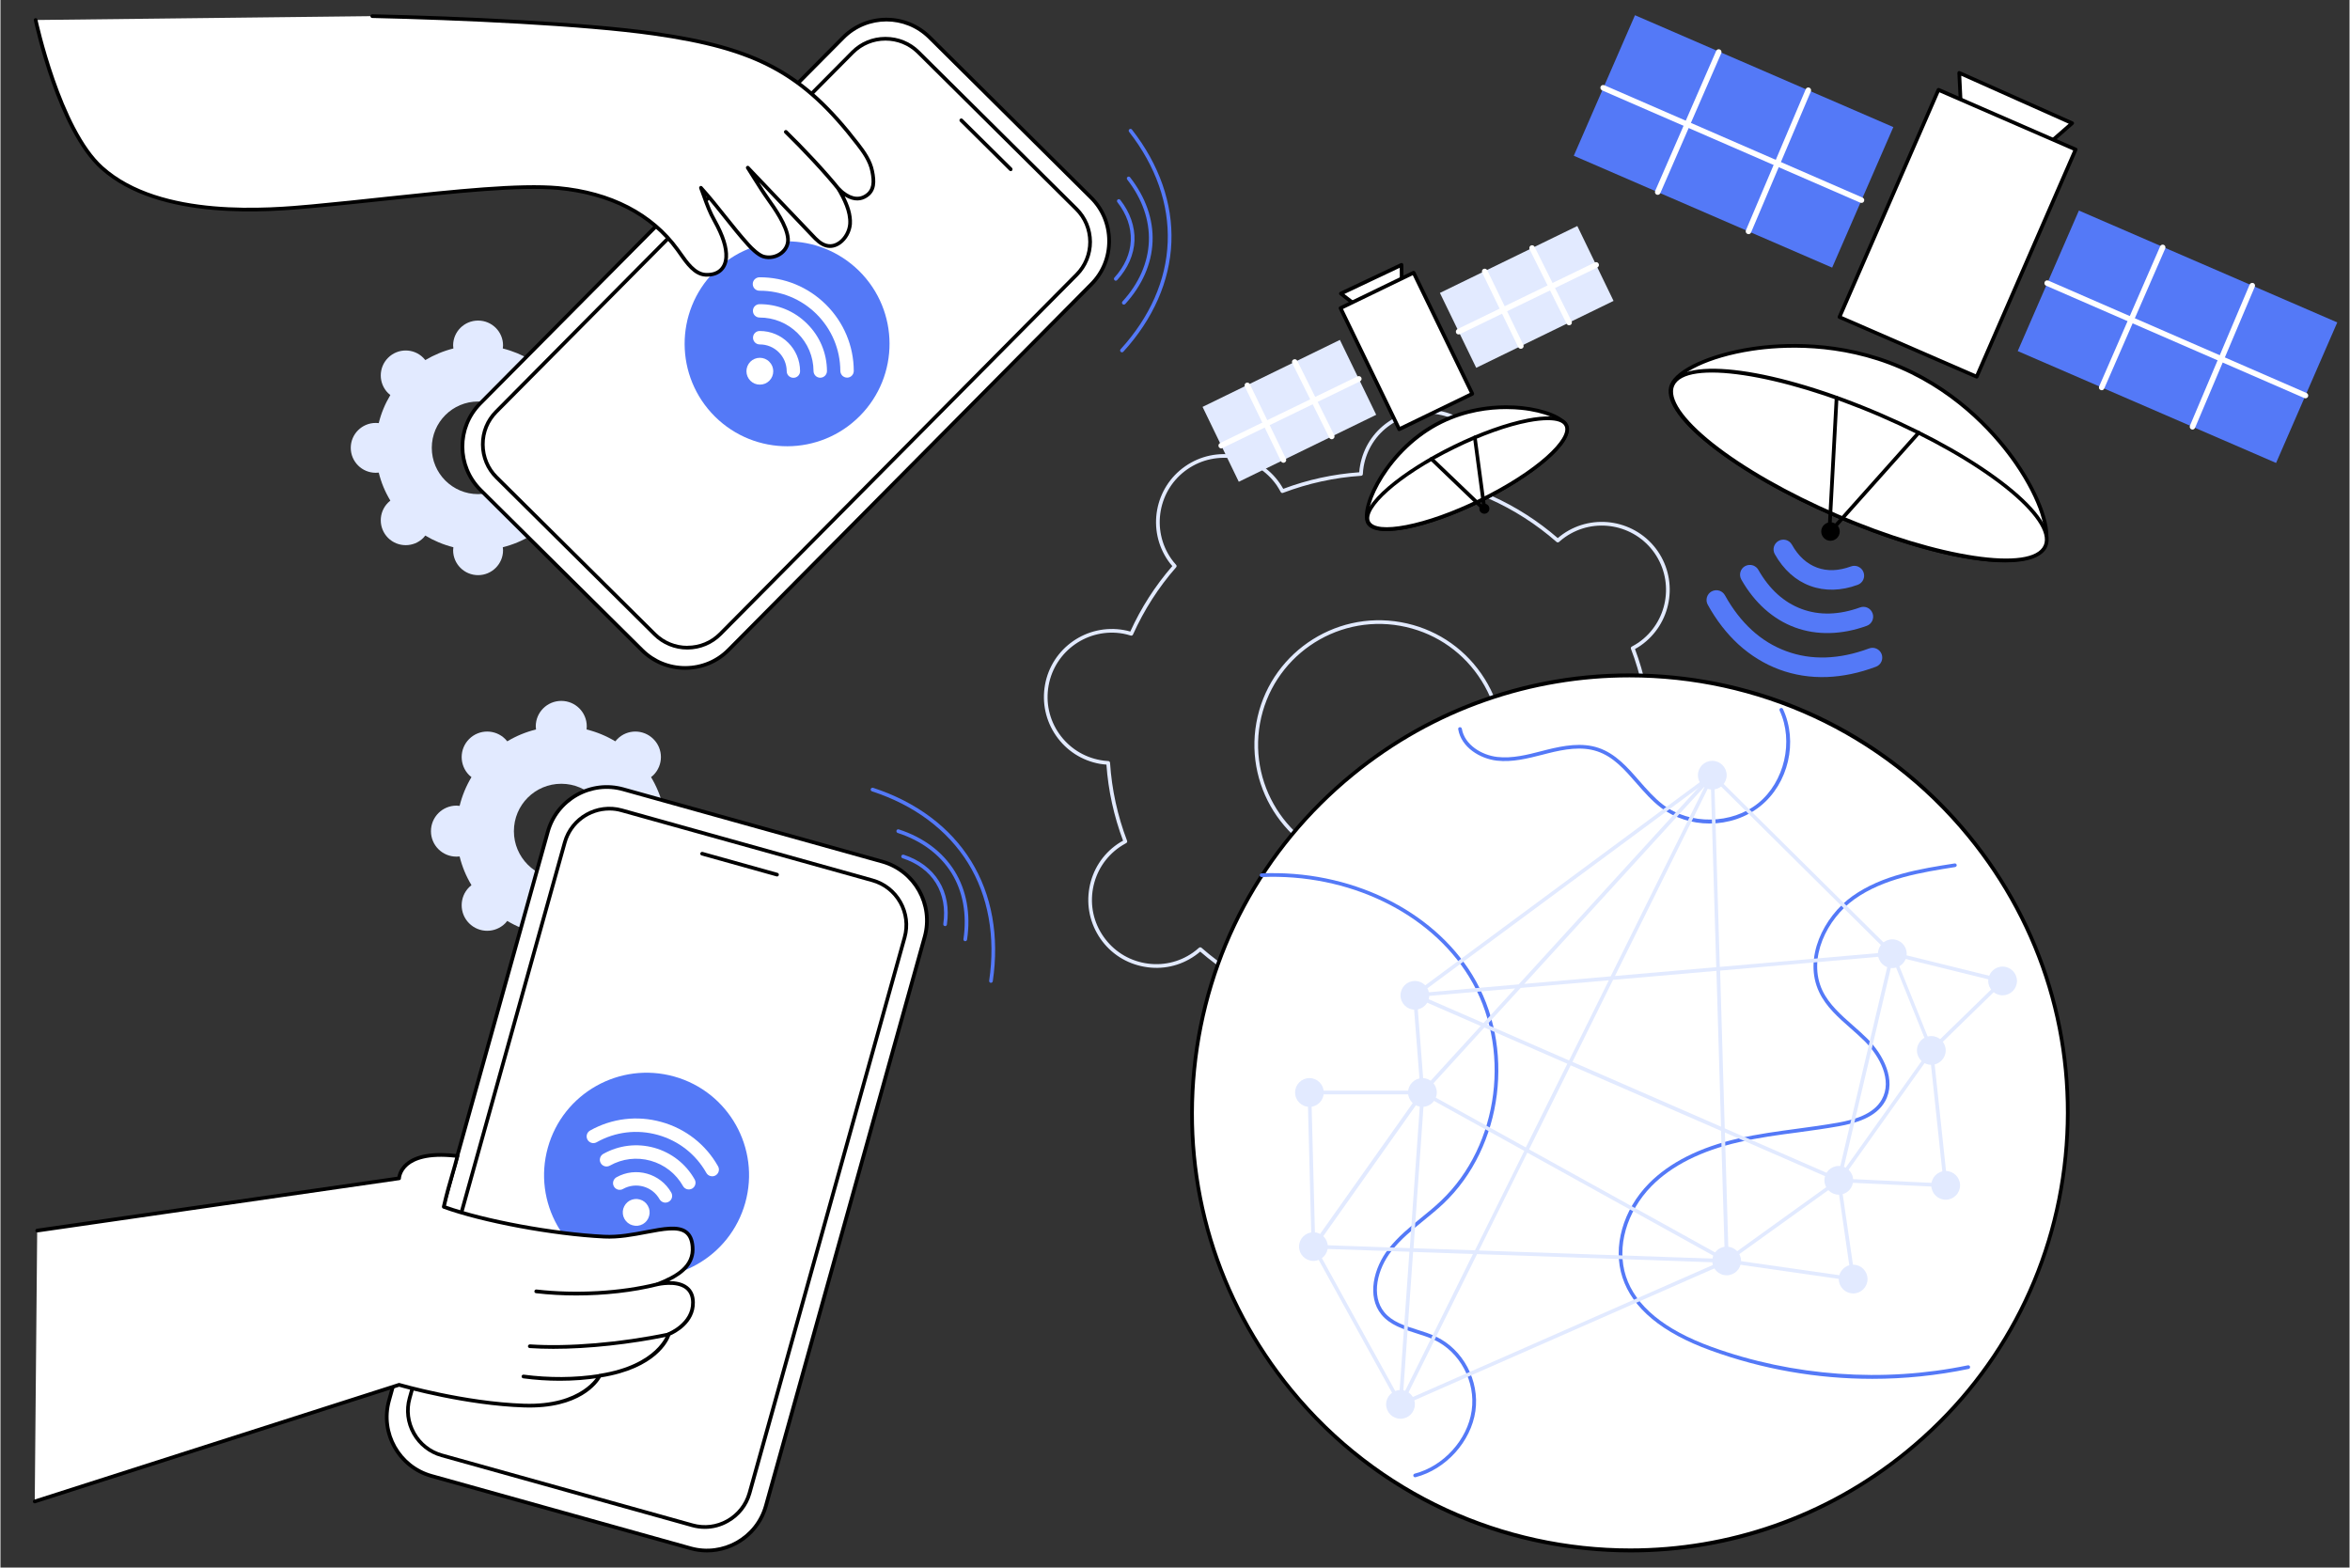 <svg version="1.2" xmlns="http://www.w3.org/2000/svg" viewBox="0 0 2795 1865" width="1000" height="667">
	<rect x="0" y="0" width="2795" height="1865" fill="#333333" stroke="none"/>
	<title>537Y_890mishd9lfl8pb3d0mj4eavadkmsprcckmj2c0-ai</title>
	<style>
		.s0 { fill: #e2eaff } 
		.s1 { fill: #ffffff } 
		.s2 { fill: #000000 } 
		.s3 { fill: #5479f7 } 
	</style>
	<g id="_Artboards_">
	</g>
	<g id="Illustration">
		<g id="Global web connection 2 ">
			<path id="&lt;Compound Path&gt;" fill-rule="evenodd" class="s0" d="m1583.4 1285q-7.2 0-14.4-1.3c-21.3-3.9-39.8-15.7-52.1-33.4-12.4-17.8-17.1-39.2-13.2-60.5 0.4-2.4 1-4.9 1.8-7.7-28.3-12.8-54.5-29.6-78-49.9-2.1 1.8-4.2 3.4-6.2 4.8-17.7 12.4-39.2 17.1-60.4 13.2-21.3-3.8-39.8-15.6-52.1-33.3-12.3-17.8-17-39.2-13.2-60.5 3.8-21.3 15.6-39.8 33.4-52.1 2-1.4 4.2-2.7 6.7-4.1-10.9-29.1-17.6-59.5-19.8-90.5-2.8-0.2-5.4-0.5-7.8-0.9-21.3-3.8-39.8-15.7-52.1-33.4-12.3-17.7-17-39.2-13.2-60.5 7.8-43.9 49.9-73.1 93.8-65.3 2.4 0.4 5 1 7.7 1.8 12.8-28.2 29.6-54.4 50-77.9-1.9-2.1-3.5-4.2-4.9-6.2-25.5-36.6-16.4-87.1 20.2-112.5 36.6-25.5 87.1-16.5 112.5 20.1 1.4 2 2.8 4.3 4.2 6.7 29-10.9 59.4-17.5 90.4-19.7 0.2-2.9 0.5-5.4 1-7.9 3.8-21.2 15.6-39.7 33.4-52 17.7-12.4 39.2-17.1 60.4-13.3 21.3 3.8 39.8 15.7 52.1 33.4 12.3 17.8 17 39.2 13.2 60.5-0.4 2.4-1 4.9-1.8 7.7 28.3 12.8 54.5 29.6 77.9 49.9 2.2-1.8 4.2-3.4 6.2-4.8 36.6-25.5 87.1-16.4 112.6 20.1 25.4 36.6 16.4 87.1-20.2 112.6-2 1.4-4.2 2.7-6.7 4.1 10.9 29.1 17.5 59.5 19.8 90.5 2.8 0.2 5.4 0.5 7.8 0.9 43.9 7.9 73.2 50 65.3 93.9-3.8 21.2-15.7 39.7-33.4 52.1-17.7 12.3-39.2 17-60.4 13.2-2.5-0.5-5-1-7.7-1.8-12.9 28.2-29.7 54.4-50 77.9 1.9 2.1 3.5 4.2 4.9 6.2 12.3 17.7 17 39.2 13.2 60.5-3.8 21.2-15.7 39.7-33.4 52-17.7 12.4-39.2 17.1-60.5 13.3-21.2-3.9-39.7-15.7-52.1-33.4-1.3-2-2.7-4.2-4.1-6.7-29 10.8-59.4 17.5-90.4 19.7-0.2 2.9-0.6 5.4-1 7.9-3.8 21.2-15.7 39.7-33.4 52-13.7 9.6-29.6 14.6-46 14.6zm-155.9-157.9c0.6 0 1.1 0.1 1.5 0.5 24 21 50.9 38.3 80 51.3 1 0.5 1.6 1.6 1.2 2.7-1 3.3-1.7 6.2-2.2 9-3.6 20.1 0.8 40.4 12.5 57.1 11.6 16.8 29.1 28 49.2 31.6 20.1 3.6 40.4-0.8 57.2-12.5 16.8-11.6 28-29.1 31.6-49.2 0.5-2.8 0.8-5.8 1-9.3 0.1-1.1 1-2 2.1-2 31.8-2.1 63.1-9 92.8-20.3 1.1-0.4 2.2 0 2.8 1 1.6 3 3.2 5.6 4.8 7.9 11.6 16.8 29.1 28 49.2 31.6 20.1 3.6 40.4-0.8 57.2-12.5 16.7-11.6 28-29.1 31.6-49.2 3.6-20.1-0.9-40.4-12.5-57.2-1.6-2.3-3.5-4.7-5.9-7.2-0.7-0.9-0.7-2.1 0-3 21-23.9 38.3-50.8 51.4-80 0.4-1 1.5-1.5 2.6-1.2 3.4 1 6.2 1.7 9 2.2 20.1 3.6 40.4-0.8 57.2-12.5 16.7-11.6 28-29.1 31.6-49.2 7.4-41.5-20.3-81.3-61.8-88.7-2.8-0.6-5.7-0.9-9.2-1.1-1.1 0-2-0.9-2.1-2-2.1-31.9-8.9-63.1-20.3-92.9-0.4-1 0-2.2 1-2.7 3.1-1.7 5.7-3.2 8-4.8 34.6-24.1 43.1-71.8 19.1-106.4-24.1-34.6-71.8-43.2-106.4-19.1-2.4 1.6-4.7 3.5-7.3 5.8-0.8 0.7-2.1 0.7-2.9 0-24-21-50.9-38.3-80.1-51.3-1-0.5-1.5-1.6-1.2-2.7 1-3.3 1.8-6.2 2.3-9 3.6-20.1-0.9-40.4-12.5-57.2-11.7-16.7-29.2-27.9-49.3-31.5-20.1-3.6-40.4 0.8-57.1 12.5-16.8 11.6-28 29.1-31.6 49.2-0.5 2.8-0.8 5.8-1 9.3-0.1 1.1-1 2-2.1 2-31.9 2.1-63.1 9-92.9 20.3-1 0.4-2.2 0-2.7-1-1.6-3-3.2-5.6-4.8-8-24.1-34.6-71.8-43.1-106.4-19-34.6 24-43.2 71.8-19.1 106.4 1.6 2.3 3.5 4.7 5.8 7.2 0.8 0.9 0.8 2.1 0 3-21 23.9-38.2 50.9-51.3 80-0.4 1-1.6 1.5-2.6 1.2-3.3-1-6.3-1.8-9.1-2.3-41.5-7.4-81.3 20.3-88.7 61.8-3.6 20.1 0.8 40.4 12.5 57.2 11.7 16.7 29.2 27.9 49.3 31.5 2.7 0.5 5.7 0.9 9.2 1.1 1.1 0 2 0.9 2.1 2 2.1 31.9 8.9 63.1 20.3 92.9 0.4 1-0.1 2.2-1.1 2.7-3 1.7-5.6 3.2-7.9 4.8-16.8 11.7-28 29.2-31.6 49.3-3.6 20.1 0.8 40.4 12.5 57.1 11.7 16.8 29.2 28 49.3 31.6 20.1 3.6 40.4-0.8 57.1-12.5 2.3-1.6 4.7-3.5 7.3-5.8 0.4-0.4 0.9-0.5 1.4-0.5zm212.8-92.6c-8.7 0-17.4-0.8-26.2-2.4-80.5-14.4-134.2-91.6-119.8-172.1 14.4-80.4 91.6-134.2 172.1-119.7 39 7 72.9 28.7 95.5 61.2 22.6 32.5 31.3 71.9 24.3 110.9-12.9 71.6-75.5 122.1-145.9 122.1zm-25.5-6.7c8.6 1.5 17.1 2.3 25.5 2.3 68.3 0 129.1-49 141.5-118.5 6.8-37.8-1.5-76-23.5-107.6-21.9-31.5-54.9-52.6-92.7-59.4-78.1-14-153 38.1-167 116.2-14 78.1 38.2 153 116.2 167z"/>
			<g id="&lt;Group&gt;">
				<g id="&lt;Group&gt;">
					<g id="&lt;Group&gt;">
						<g id="&lt;Group&gt;">
							<path id="&lt;Path&gt;" class="s1" d="m1667.2 332.5l-0.2-17.4-72.1 34.2 14.5 11.3z"/>
							<path id="&lt;Compound Path&gt;" fill-rule="evenodd" class="s2" d="m1609.4 362.8c-0.5 0-1-0.2-1.4-0.5l-14.5-11.3c-0.6-0.4-0.9-1.2-0.8-1.9 0.1-0.8 0.5-1.5 1.2-1.8l72.2-34.2c0.7-0.3 1.5-0.3 2.1 0.1 0.6 0.4 1 1.1 1 1.9l0.2 17.4c0 0.9-0.5 1.7-1.3 2l-57.8 28.1q-0.4 0.2-0.9 0.2zm-10.4-13l10.7 8.2 55.3-26.8-0.1-12.6z"/>
						</g>
						<g id="&lt;Group&gt;">
							<path id="&lt;Path&gt;" class="s0" d="m1919.3 358l-163.4 79.6-43.2-89.1 163.5-79.6z"/>
							<path id="&lt;Path&gt;" class="s1" d="m1734.9 397.9c-1.2 0-2.4-0.7-2.9-1.8-0.8-1.7-0.1-3.7 1.5-4.5l163.7-79.4c1.6-0.8 3.6-0.1 4.4 1.6 0.8 1.6 0.1 3.6-1.5 4.4l-163.7 79.4q-0.7 0.3-1.5 0.3z"/>
							<path id="&lt;Path&gt;" class="s1" d="m1809 415c-1.2 0-2.4-0.7-3-1.8l-43-88.8c-0.8-1.7-0.1-3.6 1.5-4.4 1.7-0.8 3.7-0.1 4.5 1.5l43 88.8c0.8 1.6 0.1 3.6-1.6 4.4q-0.7 0.3-1.4 0.3z"/>
							<path id="&lt;Path&gt;" class="s1" d="m1866.5 387c-1.3 0-2.4-0.6-3-1.8l-44.1-88.6c-0.8-1.7-0.1-3.7 1.5-4.5 1.6-0.8 3.6-0.1 4.4 1.5l44.1 88.7c0.8 1.6 0.2 3.6-1.5 4.4q-0.7 0.3-1.4 0.3z"/>
						</g>
						<g id="&lt;Group&gt;">
							<path id="&lt;Path&gt;" class="s0" d="m1636.9 493.5l-163.5 79.7-43.1-89.1 163.4-79.7z"/>
							<path id="&lt;Path&gt;" class="s1" d="m1452.5 533.5c-1.2 0-2.4-0.7-3-1.9-0.8-1.6-0.1-3.6 1.5-4.4l163.7-79.4c1.7-0.8 3.7-0.1 4.5 1.5 0.8 1.7 0.1 3.6-1.6 4.4l-163.7 79.4q-0.7 0.4-1.4 0.4z"/>
							<path id="&lt;Path&gt;" class="s1" d="m1526.6 550.6c-1.3 0-2.4-0.7-3-1.9l-43-88.8c-0.8-1.6-0.1-3.6 1.5-4.4 1.6-0.8 3.6-0.1 4.4 1.5l43 88.8c0.8 1.7 0.1 3.7-1.5 4.4q-0.7 0.4-1.4 0.4z"/>
							<path id="&lt;Path&gt;" class="s1" d="m1584 522.6c-1.2 0-2.4-0.7-2.9-1.8l-44.1-88.7c-0.8-1.6-0.2-3.6 1.5-4.4 1.6-0.8 3.6-0.2 4.4 1.5l44.1 88.6c0.8 1.6 0.1 3.6-1.5 4.4q-0.7 0.4-1.5 0.4z"/>
						</g>
						<g id="&lt;Group&gt;">
							<path id="&lt;Path&gt;" class="s1" d="m1594.5 366.6l86.9-42.1 69.8 144-86.9 42.2z"/>
							<path id="&lt;Compound Path&gt;" fill-rule="evenodd" class="s2" d="m1664.3 512.9q-0.4 0-0.8-0.1c-0.5-0.2-1-0.6-1.2-1.2l-69.8-144c-0.6-1.1-0.1-2.4 1-3l86.9-42.1c0.6-0.3 1.2-0.3 1.7-0.1 0.6 0.2 1 0.6 1.3 1.1l69.8 144c0.5 1.1 0 2.5-1 3l-87 42.2q-0.4 0.2-0.9 0.2zm-66.9-145.3l67.9 140.1 83-40.2-67.9-140.1z"/>
						</g>
						<g id="&lt;Group&gt;">
							<g id="&lt;Group&gt;">
								<path id="&lt;Path&gt;" class="s1" d="m1760.4 595.7c-65.1 31.8-124.8 43.4-133.4 25.7-8.6-17.6 22.5-87.8 87.6-119.6 65-31.8 139.5-13.3 148.1 4.3 8.6 17.6-37.2 57.7-102.3 89.6z"/>
								<path id="&lt;Compound Path&gt;" fill-rule="evenodd" class="s2" d="m1649 631.9c-11 0-20.5-2.3-24-9.5-4.9-10.1 1.8-33.4 16.3-56.6 10.3-16.5 33.3-46.9 72.3-66 38.9-19 77.1-18.6 96.4-16.6 27.3 2.8 49.7 11.9 54.7 22 10.3 21.2-44.4 63.6-103.3 92.5-31.6 15.4-63.1 26.7-88.4 31.6-7.7 1.4-16.2 2.6-24 2.6zm142.5-145.2c-20.1 0-47.8 3.3-76 17.1-63.2 30.9-94.6 100.2-86.5 116.7 3.6 7.4 19.3 9 43.1 4.4 25-4.8 56.1-15.9 87.4-31.2 69.3-33.9 108.3-72.2 101.2-86.6-3.5-7.3-22.7-16.6-51.1-19.5-4.9-0.5-11-0.9-18.1-0.9z"/>
							</g>
							<g id="&lt;Group&gt;">
								<path id="&lt;Path&gt;" class="s1" d="m1760.8 595.5c-65.1 31.8-124.8 43.3-133.4 25.7-8.6-17.6 37.2-57.7 102.3-89.5 65.1-31.9 124.8-43.4 133.4-25.8 8.6 17.6-37.2 57.7-102.3 89.6z"/>
								<path id="&lt;Compound Path&gt;" fill-rule="evenodd" class="s2" d="m1649.4 631.7c-11 0-20.5-2.4-24-9.5-10.3-21.2 44.4-63.7 103.3-92.5 31.7-15.5 63.1-26.7 88.4-31.6 18.6-3.6 42-5.3 48 6.8 10.3 21.2-44.4 63.7-103.3 92.5-31.6 15.5-63.1 26.7-88.4 31.6-7.7 1.5-16.2 2.7-24 2.7zm191.7-131.8c-6.5 0-14.2 0.8-23.1 2.5-25 4.8-56.1 15.9-87.4 31.3-69.3 33.9-108.3 72.1-101.2 86.6 3.6 7.4 19.3 9 43.1 4.4 25-4.8 56.1-15.9 87.4-31.2 69.3-33.9 108.3-72.2 101.2-86.6-2.2-4.7-9.3-7-20-7z"/>
							</g>
							<g id="&lt;Group&gt;">
								<path id="&lt;Path&gt;" class="s2" d="m1764.6 607.5c-0.6 0-1.1-0.2-1.6-0.6l-61.9-59.3c-0.9-0.8-1-2.2-0.1-3.1 0.8-0.9 2.2-0.9 3.1-0.1l62 59.3c0.9 0.8 0.9 2.2 0.1 3.1-0.5 0.4-1.1 0.7-1.6 0.7z"/>
								<path id="&lt;Path&gt;" class="s2" d="m1765.6 607.5c-1.1 0-2-0.9-2.2-2l-11.3-84.7c-0.2-1.2 0.6-2.3 1.9-2.5 1.2-0.1 2.3 0.7 2.4 1.9l11.4 84.8c0.2 1.2-0.7 2.3-1.9 2.4q-0.1 0.1-0.3 0.1z"/>
								<path id="&lt;Path&gt;" class="s2" d="m1760.2 607.9c-1.4-3-0.2-6.6 2.8-8 3-1.5 6.6-0.2 8 2.7 1.4 3 0.2 6.6-2.8 8-2.9 1.5-6.5 0.2-8-2.7z"/>
							</g>
						</g>
					</g>
				</g>
				<g id="&lt;Group&gt;">
					<g id="&lt;Group&gt;">
						<g id="&lt;Group&gt;">
							<path id="&lt;Path&gt;" class="s1" d="m2440.8 167.7l24.2-21.1-134.4-59.9 1.7 33.8z"/>
							<path id="&lt;Compound Path&gt;" fill-rule="evenodd" class="s2" d="m2440.8 169.9q-0.5 0-0.9-0.2l-108.5-47.2c-0.8-0.3-1.3-1.1-1.3-1.9l-1.7-33.8c0-0.8 0.4-1.5 1-1.9 0.6-0.5 1.4-0.5 2.1-0.2l134.4 59.9c0.7 0.3 1.2 0.9 1.3 1.6 0.1 0.8-0.2 1.5-0.8 2l-24.2 21.2c-0.4 0.3-0.9 0.5-1.4 0.5zm-106.4-50.9l106 46.1 20.5-17.9-127.9-57.1z"/>
						</g>
						<g id="&lt;Group&gt;">
							<path id="&lt;Path&gt;" class="s3" d="m2707.6 550.8l-307.4-133.1 72.8-167.2 307.4 133.1z"/>
							<path id="&lt;Path&gt;" class="s1" d="m2742.5 473.9q-0.6 0-1.3-0.3l-307.3-133.7c-1.7-0.7-2.4-2.7-1.7-4.3 0.7-1.7 2.6-2.5 4.3-1.8l307.4 133.8c1.6 0.7 2.4 2.6 1.7 4.3-0.6 1.3-1.8 2-3.1 2z"/>
							<path id="&lt;Path&gt;" class="s1" d="m2500.1 464.3q-0.7 0-1.3-0.3c-1.7-0.7-2.5-2.7-1.7-4.3l72.6-166.7c0.7-1.6 2.6-2.4 4.3-1.7 1.7 0.7 2.4 2.7 1.7 4.4l-72.6 166.6c-0.5 1.2-1.7 2-3 2z"/>
							<path id="&lt;Path&gt;" class="s1" d="m2608.1 511.1q-0.6 0-1.3-0.3c-1.6-0.7-2.4-2.7-1.7-4.3l71.1-168c0.7-1.6 2.7-2.4 4.4-1.7 1.6 0.7 2.4 2.6 1.7 4.3l-71.1 167.9c-0.6 1.3-1.8 2.1-3.1 2.1z"/>
						</g>
						<g id="&lt;Group&gt;">
							<path id="&lt;Path&gt;" class="s3" d="m2179.4 318.4l-307.4-133.1 72.8-167.2 307.4 133.1z"/>
							<path id="&lt;Path&gt;" class="s1" d="m2214.3 241.4q-0.7 0-1.3-0.2l-307.4-133.7c-1.6-0.8-2.4-2.7-1.7-4.4 0.8-1.7 2.7-2.4 4.4-1.7l307.3 133.7c1.7 0.7 2.5 2.7 1.7 4.4-0.5 1.2-1.7 1.9-3 1.9z"/>
							<path id="&lt;Path&gt;" class="s1" d="m1971.9 231.8q-0.7 0-1.4-0.2c-1.6-0.8-2.4-2.7-1.7-4.4l72.6-166.6c0.7-1.7 2.7-2.5 4.4-1.7 1.6 0.7 2.4 2.6 1.7 4.3l-72.6 166.7c-0.6 1.2-1.8 1.9-3 1.9z"/>
							<path id="&lt;Path&gt;" class="s1" d="m2079.9 278.6q-0.7 0-1.3-0.3c-1.7-0.7-2.5-2.6-1.8-4.3l71.2-167.9c0.7-1.7 2.6-2.5 4.3-1.8 1.7 0.8 2.5 2.7 1.8 4.4l-71.2 167.9c-0.5 1.3-1.7 2-3 2z"/>
						</g>
						<g id="&lt;Group&gt;">
							<path id="&lt;Path&gt;" class="s1" d="m2305.9 106.9l163.2 71-117.7 270.3-163.3-71z"/>
							<path id="&lt;Compound Path&gt;" fill-rule="evenodd" class="s2" d="m2351.4 450.4q-0.5 0-0.9-0.2l-163.2-71c-0.6-0.2-1-0.6-1.2-1.2-0.2-0.5-0.2-1.1 0-1.7l117.8-270.3c0.5-1.1 1.8-1.6 2.9-1.2l163.2 71.1c0.5 0.2 1 0.6 1.2 1.2 0.2 0.5 0.2 1.1-0.1 1.7l-117.7 270.3c-0.4 0.8-1.2 1.3-2 1.3zm-160.4-74.3l159.2 69.2 116-266.3-159.2-69.2z"/>
						</g>
						<g id="&lt;Group&gt;">
							<g id="&lt;Group&gt;">
								<path id="&lt;Path&gt;" class="s1" d="m2184.6 613.6c-122.6-52.8-210.3-122.5-196-155.7 14.3-33.1 149.7-73.8 272.3-21 122.6 52.8 185.9 179.2 171.6 212.4-14.3 33.1-125.3 17.2-247.9-35.7z"/>
								<path id="&lt;Compound Path&gt;" fill-rule="evenodd" class="s2" d="m2384.4 668.8c-46.9 0-120.6-18.6-200.7-53.2-59.4-25.6-112.6-56-149.8-85.5-37.9-30.1-54.7-56-47.4-73 8-18.5 48-36.6 97.3-44.1 35.1-5.3 105-9.6 178 21.9 72.9 31.4 117.8 85.1 138 114.3 28.4 41 42.7 82.5 34.7 101-5.5 12.6-23.4 18.6-50.1 18.6zm-198.9-57.2c119.2 51.4 231.4 68.3 244.9 36.8 6.3-14.5-3.5-52.3-34.2-96.7-20-28.8-64.3-81.8-136.2-112.8-71.9-31-140.9-26.8-175.5-21.6-53.4 8.1-87.7 27-93.9 41.5-6.4 14.8 10.4 39.6 46 67.9 36.9 29.3 89.8 59.4 148.9 84.9z"/>
							</g>
							<g id="&lt;Group&gt;">
								<path id="&lt;Path&gt;" class="s1" d="m2185.4 613.9c-122.6-52.8-210.4-122.5-196-155.7 14.3-33.1 125.2-17.2 247.8 35.7 122.6 52.8 210.4 122.5 196 155.7-14.3 33.1-125.2 17.2-247.8-35.7z"/>
								<path id="&lt;Compound Path&gt;" fill-rule="evenodd" class="s2" d="m2385.2 669.1c-46.9 0-120.6-18.7-200.7-53.2-59.4-25.6-112.7-56-149.8-85.5-37.9-30.1-54.7-56-47.4-73 15-34.8 125.2-19.7 250.8 34.5 59.4 25.6 112.6 56 149.8 85.5 37.9 30.1 54.7 56 47.4 73-5.5 12.7-23.4 18.7-50.1 18.7zm-198.9-57.2c119.2 51.4 231.4 68.2 244.9 36.8 6.4-14.8-10.4-39.6-46-67.9-36.9-29.3-89.8-59.4-148.9-84.9-119.2-51.4-231.4-68.2-244.9-36.8-6.4 14.8 10.4 39.6 46 67.9 36.9 29.3 89.8 59.4 148.9 84.9z"/>
							</g>
							<g id="&lt;Group&gt;">
								<path id="&lt;Path&gt;" class="s2" d="m2176.2 633.1q-0.1 0-0.2 0c-1.2-0.1-2.1-1.1-2-2.3l8.5-157.7c0-1.2 1.1-2.2 2.3-2.1 1.2 0.1 2.1 1.1 2.1 2.3l-8.5 157.7c-0.1 1.2-1.1 2.1-2.2 2.1z"/>
								<path id="&lt;Path&gt;" class="s2" d="m2177.4 634.6c-0.5 0-1-0.2-1.4-0.6-0.9-0.8-1-2.2-0.2-3.1l104.9-117.5c0.8-0.9 2.2-1 3.1-0.2 0.9 0.8 1 2.2 0.2 3.1l-104.9 117.5c-0.5 0.5-1.1 0.8-1.7 0.8z"/>
								<path id="&lt;Path&gt;" class="s2" d="m2167.3 628c2.5-5.6 9-8.1 14.5-5.7 5.6 2.4 8.2 8.9 5.7 14.5-2.4 5.5-8.9 8.1-14.5 5.7-5.5-2.5-8.1-9-5.7-14.5z"/>
							</g>
						</g>
					</g>
				</g>
				<g id="&lt;Group&gt;">
					<path id="&lt;Path&gt;" class="s3" d="m2209.8 673.9c3.1 1.2 5.7 3.6 6.9 6.9 2.3 6.1-0.8 12.8-6.9 15-19.7 7.3-39.2 7.7-56.5 1.3-17.3-6.3-31.8-19.4-42.1-37.7-3.2-5.6-1.2-12.7 4.5-15.9 5.6-3.1 12.7-1.1 15.8 4.5 7.6 13.6 17.7 22.8 29.9 27.3 12.1 4.5 25.7 4 40.4-1.4 2.7-1 5.5-0.9 8 0z"/>
					<path id="&lt;Path&gt;" class="s3" d="m2085.5 672.8c2.5 1 4.7 2.7 6.1 5.2 13.1 23.1 30.5 38.8 51.6 46.6 21.1 7.8 44.4 7.1 69.4-1.9 6.1-2.2 12.7 0.9 14.9 7 2.2 6-0.9 12.7-6.9 14.9-29.9 10.8-59.5 11.5-85.5 1.9-26-9.6-48.1-29.3-63.8-57-3.1-5.6-1.2-12.7 4.4-15.9 3.1-1.7 6.7-1.9 9.8-0.8z"/>
					<path id="&lt;Path&gt;" class="s3" d="m2045.6 702.9c2.6 1 4.8 2.8 6.2 5.3 18.4 33.1 42.9 55.5 72.9 66.5 29.9 11.1 63.1 10 98.6-3.2 6-2.3 12.7 0.8 15 6.8 2.2 6.1-0.8 12.8-6.9 15-19.7 7.4-39.3 11.5-58.2 12.2-19.7 0.7-38.8-2.3-56.6-8.9-17.8-6.6-34.2-16.7-48.8-30-13.9-12.8-26.2-28.6-36.4-47.1-3.1-5.6-1.1-12.7 4.5-15.8 3.1-1.7 6.7-1.9 9.7-0.8z"/>
				</g>
			</g>
			<g id="&lt;Group&gt;">
				<path id="&lt;Compound Path&gt;" fill-rule="evenodd" class="s0" d="m822.3 988.9c0 16.8-13.6 30.3-30.4 30.3q-1.8 0-3.6-0.2c-3.1 12.2-7.9 23.7-14.2 34.1q1.5 1.2 2.8 2.5c11.9 11.8 11.9 31.1 0 42.9-11.9 11.9-31.1 11.9-42.9 0q-1.4-1.3-2.5-2.8c-10.4 6.3-21.9 11.1-34.1 14.2q0.2 1.8 0.2 3.7c0 16.7-13.6 30.3-30.3 30.3-16.8 0-30.4-13.6-30.4-30.3q0-1.9 0.3-3.7c-12.2-3.1-23.7-7.9-34.2-14.2q-1.1 1.5-2.4 2.8c-11.9 11.9-31.1 11.9-43 0-11.8-11.8-11.8-31.1 0-42.9q1.4-1.3 2.8-2.5c-6.3-10.4-11.1-21.9-14.1-34.1q-1.8 0.2-3.7 0.2c-16.8 0-30.4-13.5-30.4-30.3 0-16.8 13.6-30.4 30.4-30.4q1.9 0 3.7 0.3c3-12.2 7.8-23.7 14.1-34.2q-1.4-1.1-2.8-2.4c-11.8-11.9-11.8-31.1 0-42.9 11.9-11.9 31.1-11.9 43 0q1.3 1.3 2.4 2.7c10.5-6.3 22-11.1 34.2-14.1q-0.3-1.8-0.3-3.7c0-16.8 13.6-30.3 30.4-30.3 16.7 0 30.3 13.5 30.3 30.3q0 1.9-0.2 3.7c12.2 3 23.7 7.8 34.1 14.1q1.1-1.4 2.5-2.7c11.8-11.9 31-11.9 42.9 0 11.9 11.8 11.9 31 0 42.9q-1.3 1.3-2.8 2.4c6.3 10.5 11.1 22 14.2 34.2q1.8-0.3 3.6-0.3c16.8 0 30.4 13.6 30.4 30.4zm-98.6 0c0-31.2-25.3-56.4-56.4-56.4-31.2 0-56.4 25.2-56.4 56.4 0 31.1 25.2 56.4 56.4 56.4 31.1 0 56.4-25.3 56.4-56.4z"/>
				<g id="&lt;Group&gt;">
					<g id="&lt;Group&gt;">
						<g id="&lt;Group&gt;">
							<g id="&lt;Group&gt;">
								<path id="&lt;Path&gt;" class="s1" d="m512.8 1756l308.3 86.1c38.5 10.7 78.9-12 89.6-50.5l189-676.8c10.7-38.6-12-78.9-50.6-89.7l-308.2-86c-38.5-10.8-78.9 11.9-89.7 50.5l-188.9 676.8c-10.7 38.5 12 78.9 50.5 89.6z"/>
								<path id="&lt;Compound Path&gt;" fill-rule="evenodd" class="s2" d="m840.6 1847c-6.6 0-13.4-0.9-20.1-2.8l-308.3-86c-39.8-11.2-63.1-52.6-52-92.4l188.9-676.8c5.4-19.2 18-35.2 35.5-45.1 17.5-9.9 37.7-12.3 56.9-7l308.2 86.1c39.9 11.1 63.2 52.5 52.1 92.3l-188.9 676.9c-9.3 33.1-39.5 54.8-72.3 54.8zm-327.2-93.1l308.3 86.1c37.4 10.4 76.5-11.5 86.9-49l188.9-676.8c10.5-37.5-11.5-76.5-48.9-87l-308.3-86c-18.1-5.1-37.1-2.7-53.6 6.5-16.4 9.3-28.3 24.4-33.3 42.5l-189 676.8c-10.4 37.5 11.6 76.5 49 86.9z"/>
							</g>
							<g id="&lt;Group&gt;">
								<path id="&lt;Path&gt;" class="s1" d="m525.1 1731.5l298.2 83.2c29.2 8.2 59.8-9 67.9-38.2l184.6-661.2c8.2-29.2-9.1-59.8-38.3-67.9l-298.2-83.3c-29.2-8.1-59.8 9.1-67.9 38.3l-184.6 661.2c-8.1 29.2 9.1 59.8 38.3 67.9z"/>
								<path id="&lt;Compound Path&gt;" fill-rule="evenodd" class="s2" d="m838.1 1819c-5.1 0-10.3-0.7-15.4-2.1l-298.2-83.3c-14.7-4.1-26.9-13.7-34.5-27.1-7.5-13.4-9.4-28.8-5.3-43.5l184.6-661.2c8.5-30.4 40.1-48.3 70.6-39.8l298.2 83.3c14.7 4.1 26.9 13.7 34.5 27.1 7.5 13.4 9.4 28.8 5.3 43.5l-184.5 661.2c-4.1 14.6-13.8 26.9-27.2 34.4-8.7 5-18.4 7.5-28.1 7.5zm-113.6-854.7c-23.2 0-44.5 15.3-51 38.7l-184.6 661.2c-3.8 13.5-2 27.8 5 40.2 6.9 12.3 18.2 21.2 31.8 25l298.2 83.2c13.6 3.8 27.8 2.1 40.2-4.9 12.3-7 21.2-18.3 25-31.8l184.6-661.2c3.8-13.5 2-27.8-4.9-40.2-7-12.3-18.3-21.2-31.9-25l-298.2-83.2c-4.7-1.4-9.5-2-14.2-2z"/>
							</g>
							<path id="&lt;Path&gt;" class="s2" d="m924 1042.8q-0.3 0-0.6-0.1l-89.1-24.9c-1.2-0.3-1.9-1.5-1.6-2.7 0.4-1.1 1.6-1.8 2.8-1.5l89.1 24.9c1.1 0.3 1.8 1.5 1.5 2.7-0.3 1-1.2 1.6-2.1 1.6z"/>
						</g>
					</g>
					<g id="&lt;Group&gt;">
						<g id="&lt;Group&gt;">
							<path id="&lt;Path&gt;" class="s3" d="m651.3 1365.4c-18.1 64.8 19.8 132.1 84.7 150.2 64.9 18.1 132.1-19.8 150.2-84.6 18.1-64.9-19.8-132.1-84.6-150.2-64.9-18.1-132.2 19.8-150.3 84.6z"/>
						</g>
						<g id="&lt;Group&gt;">
							<g id="&lt;Group&gt;">
								<g id="&lt;Group&gt;">
									<path id="&lt;Path&gt;" class="s1" d="m844.7 1399.2c-2-0.5-3.7-1.8-4.8-3.7-12.6-22.3-33.1-38.3-57.7-45.2-24.7-6.9-50.6-3.8-72.8 8.7-3.9 2.2-8.7 0.8-10.9-3-2.2-3.9-0.8-8.7 3-10.9 26-14.6 56.2-18.2 84.9-10.2 28.8 8 52.8 26.8 67.4 52.7 2.2 3.9 0.8 8.7-3 10.9-2 1.1-4.1 1.3-6.1 0.7z"/>
								</g>
								<g id="&lt;Group&gt;">
									<path id="&lt;Path&gt;" class="s1" d="m816.9 1414.9c-2-0.6-3.8-1.9-4.8-3.8-8.4-14.8-22.1-25.5-38.5-30.1-16.5-4.6-33.7-2.5-48.5 5.8-3.9 2.2-8.8 0.8-10.9-3-2.2-3.8-0.8-8.7 3-10.9 18.6-10.4 40.1-13 60.7-7.3 20.5 5.8 37.6 19.1 48.1 37.7 2.1 3.8 0.8 8.7-3.1 10.9-1.9 1-4.1 1.2-6 0.7z"/>
								</g>
								<g id="&lt;Group&gt;">
									<path id="&lt;Path&gt;" class="s1" d="m789.1 1430.6c-2-0.6-3.8-1.9-4.9-3.8-8.6-15.3-28.1-20.8-43.5-12.2-3.8 2.2-8.7 0.8-10.8-3-2.2-3.8-0.8-8.7 3-10.9 23-12.9 52.3-4.7 65.3 18.3 2.1 3.8 0.8 8.7-3.1 10.8-1.9 1.1-4.1 1.3-6 0.8z"/>
								</g>
								<g id="&lt;Group&gt;">
									<path id="&lt;Path&gt;" class="s1" d="m752.1 1457.8c-4.1-1.1-7.5-3.8-9.6-7.5-2.1-3.7-2.6-8-1.5-12.1 1.2-4.1 3.9-7.6 7.6-9.7 3.7-2 8-2.6 12.1-1.4 4.1 1.1 7.5 3.8 9.6 7.5 2.1 3.7 2.7 8 1.5 12.1-1.1 4.2-3.8 7.6-7.5 9.7-3.7 2.1-8.1 2.6-12.2 1.4z"/>
								</g>
							</g>
						</g>
					</g>
				</g>
				<g id="&lt;Group&gt;">
					<path id="&lt;Path&gt;" class="s1" d="m43.7 1464.1l430.6-62.1c0 0 0.7-35.1 69.5-26.6 0 13.7-16.4 38.6-16.3 60.4 44.5 16.3 127.2 32.3 190.7 35.5 49.6 2.5 102-30 105.3 12 1.9 23.6-18.6 35.5-41.7 44.7 0 0 41.6-10.1 42.2 21.4 0.5 26.5-28.8 37.8-28.8 37.8 0 0-10.4 38.4-82.2 49.6 0 0-18.2 37.9-90.2 35.5-72-2.4-148.5-24.7-148.5-24.7l-433.5 138.8z"/>
					<path id="&lt;Path&gt;" class="s2" d="m40.8 1788.6c-1 0-1.8-0.6-2.1-1.5-0.4-1.1 0.2-2.4 1.4-2.8l433.6-138.8q0.6-0.2 1.2 0c0.8 0.2 77.1 22.3 148 24.6 69.5 2.3 87.9-33.9 88.1-34.2 0.3-0.7 0.9-1.1 1.7-1.3 69.3-10.8 80.2-47.6 80.3-47.9 0.2-0.7 0.7-1.3 1.4-1.5 0.3-0.1 27.8-11.1 27.4-35.7-0.1-7-2.4-12.3-6.9-15.8-11.2-8.6-32.4-3.6-32.6-3.6-1.1 0.3-2.3-0.4-2.6-1.5-0.4-1.1 0.2-2.3 1.3-2.7 22-8.7 42.2-19.8 40.3-42.5-0.6-7.5-2.8-12.6-6.8-15.7-8.8-6.7-25.8-3.4-45.6 0.3-15.7 3-33.4 6.4-50.8 5.5-61-3-145-18.7-191.4-35.6-1-0.4-1.6-1.5-1.4-2.6 3.5-15.5 7.2-28.2 10.5-39.4 2-6.9 3.8-12.9 5.2-18.6-32.7-3.6-48.5 3.2-56 9.6-8.1 7-8.5 14.8-8.5 15.1 0 1.1-0.8 2-1.9 2.1l-430.6 62.2c-1.2 0.1-2.3-0.7-2.5-1.9-0.1-1.2 0.7-2.3 1.9-2.5l428.9-61.9c0.6-3.2 2.5-10.1 9.7-16.3 12.1-10.5 33-14.1 62-10.5 0.6 0.1 1.2 0.4 1.6 1 0.3 0.5 0.4 1.1 0.3 1.7-1.6 6.6-3.6 13.3-5.9 21.2-3.1 10.7-6.6 22.8-9.9 37.3 46.3 16.5 128.4 31.7 188.2 34.7 16.9 0.9 34.4-2.5 49.8-5.4 20.8-4 38.7-7.4 49 0.5 5.1 3.9 7.9 10 8.6 18.9 1.7 20.5-12.6 32.6-29.9 41.1 7.2 0 15.6 1.3 21.8 6.1 5.6 4.3 8.5 10.7 8.6 19.1 0.5 25.2-23.9 37.2-29.2 39.5-2.3 6.5-16.9 39.4-82.6 49.9-3.6 6.4-24.9 38-91.7 35.7-67.9-2.2-140.7-22.4-148.3-24.6l-433 138.6q-0.3 0.1-0.6 0.1z"/>
					<path id="&lt;Path&gt;" class="s2" d="m685.1 1541.3c-16.2 0-32.4-0.9-47.9-2.7-1.2-0.1-2.1-1.2-1.9-2.4 0.1-1.2 1.2-2.1 2.4-2 47.2 5.4 100.6 2.4 142.8-8.2 1.1-0.3 2.3 0.5 2.6 1.6 0.3 1.2-0.4 2.4-1.6 2.7-28.8 7.2-62.7 11-96.4 11z"/>
					<path id="&lt;Path&gt;" class="s2" d="m657.9 1604.8c-9.9 0-19.3-0.3-28.2-0.9-1.2-0.1-2.1-1.1-2.1-2.3 0.1-1.2 1.2-2.1 2.4-2.1 46.1 3.1 107.5-2.1 164.2-13.9 1.2-0.3 2.4 0.5 2.7 1.7 0.2 1.2-0.6 2.3-1.8 2.6-46.1 9.6-95.4 14.9-137.2 14.9z"/>
					<path id="&lt;Path&gt;" class="s2" d="m665.4 1642.8c-14.4 0-29-1-43.4-2.9-1.2-0.2-2.1-1.3-1.9-2.5 0.1-1.2 1.2-2 2.4-1.9 30.2 4 61.1 3.8 89.5-0.6 1.1-0.2 2.3 0.6 2.5 1.8 0.2 1.2-0.7 2.3-1.9 2.5-15.1 2.4-31 3.6-47.2 3.6z"/>
				</g>
				<g id="&lt;Group&gt;">
					<path id="&lt;Path&gt;" class="s3" d="m1147.9 1119.8q-0.1 0-0.3 0c-1.2-0.2-2-1.3-1.8-2.5 4.3-29.4-0.6-56.6-14.2-78.6-13.7-22-35.8-38.5-64.1-47.7-1.1-0.4-1.7-1.6-1.4-2.8 0.4-1.2 1.6-1.8 2.8-1.4 29.3 9.5 52.2 26.7 66.4 49.6 14.2 22.9 19.3 51.1 14.8 81.6-0.2 1-1.1 1.8-2.2 1.8z"/>
					<path id="&lt;Path&gt;" class="s3" d="m1123.9 1101.9q-0.1 0-0.3-0.1c-1.2-0.1-2-1.3-1.8-2.5 2.7-18.2-0.4-35-8.8-48.6-8.4-13.7-22.2-23.9-39.7-29.6-1.1-0.4-1.8-1.6-1.4-2.8 0.4-1.1 1.6-1.7 2.8-1.4 18.5 6.1 33 16.9 42 31.5 9 14.5 12.3 32.3 9.4 51.6-0.1 1.1-1.1 1.9-2.2 1.9z"/>
					<path id="&lt;Path&gt;" class="s3" d="m1178.6 1169.3q-0.2 0-0.4 0c-1.2-0.2-2-1.3-1.8-2.5 7.7-52.4-1-100.9-25.3-140.2-24.4-39.2-63.8-68.7-114.2-85.1-1.1-0.4-1.8-1.6-1.4-2.8 0.4-1.1 1.6-1.7 2.8-1.4 51.3 16.8 91.6 46.8 116.5 87 24.9 40.2 33.8 89.7 25.9 143.1-0.1 1.1-1.1 1.9-2.1 1.9z"/>
				</g>
			</g>
			<g id="&lt;Group&gt;">
				<path id="&lt;Compound Path&gt;" fill-rule="evenodd" class="s0" d="m446.5 503.2q1.8 0 3.6 0.2c2.9-11.9 7.6-23.1 13.8-33.4q-1.4-1-2.7-2.3c-11.6-11.6-11.6-30.4 0-42 11.6-11.6 30.4-11.6 41.9 0q1.3 1.3 2.4 2.7c10.3-6.1 21.5-10.8 33.4-13.8q-0.2-1.8-0.3-3.6c0-16.4 13.3-29.6 29.7-29.6 16.4 0 29.7 13.2 29.7 29.6q0 1.8-0.3 3.6c11.9 3 23.2 7.7 33.4 13.8q1.1-1.4 2.4-2.7c11.6-11.6 30.3-11.6 41.9 0 11.6 11.6 11.6 30.4 0 42q-1.3 1.3-2.7 2.3c6.2 10.3 10.9 21.5 13.8 33.4q1.8-0.2 3.6-0.2c16.4 0 29.7 13.3 29.7 29.6 0 16.4-13.3 29.7-29.7 29.7q-1.8 0-3.6-0.2c-2.9 11.9-7.6 23.1-13.8 33.3q1.4 1.1 2.7 2.4c11.6 11.6 11.6 30.4 0 42-11.6 11.5-30.3 11.5-41.9 0q-1.3-1.4-2.4-2.8c-10.2 6.2-21.5 10.9-33.4 13.9q0.3 1.7 0.3 3.6c0 16.3-13.3 29.6-29.7 29.6-16.4 0-29.7-13.3-29.7-29.6q0.1-1.9 0.3-3.6c-11.9-3-23.1-7.7-33.4-13.9q-1.1 1.4-2.4 2.8c-11.5 11.5-30.3 11.5-41.9 0-11.6-11.6-11.6-30.4 0-42q1.3-1.3 2.7-2.4c-6.2-10.2-10.9-21.4-13.8-33.3q-1.8 0.2-3.6 0.2c-16.4 0-29.7-13.3-29.7-29.7 0-16.3 13.3-29.6 29.7-29.6zm121.8 84.7c30.4 0 55.1-24.6 55.1-55.1 0-30.4-24.7-55.1-55.1-55.1-30.4 0-55.1 24.7-55.1 55.1 0 30.5 24.7 55.1 55.1 55.1z"/>
				<g id="&lt;Group&gt;">
					<g id="&lt;Group&gt;">
						<g id="&lt;Group&gt;">
							<path id="&lt;Path&gt;" class="s1" d="m763.5 773.7l-192.3-190.7c-28.4-28.2-28.6-74.5-0.4-102.9l431.7-435.3c28.2-28.4 74.5-28.6 102.9-0.4l192.3 190.7c28.4 28.2 28.6 74.5 0.4 102.9l-431.7 435.3c-28.2 28.4-74.5 28.6-102.9 0.4z"/>
							<path id="&lt;Compound Path&gt;" fill-rule="evenodd" class="s2" d="m814.7 796.9c-20 0-38.7-7.7-52.8-21.6l-192.3-190.8c-29.3-29.1-29.5-76.6-0.4-106l431.7-435.2c29.1-29.4 76.7-29.6 106.1-0.5l192.2 190.8c14.2 14 22 32.8 22.1 52.9 0.1 20.1-7.6 38.9-21.6 53.1l-431.8 435.2c-14 14.2-32.8 22-52.9 22.1q-0.1 0-0.3 0zm239.5-771.4c-18.2 0-36.4 7-50.1 20.9l-431.8 435.2c-27.4 27.6-27.2 72.4 0.4 99.8l192.3 190.7c13.3 13.2 30.9 20.4 49.7 20.4q0.2 0 0.3 0c18.9-0.1 36.6-7.4 49.8-20.8l431.7-435.2c13.3-13.3 20.5-31.1 20.4-50-0.1-18.9-7.4-36.6-20.8-49.8l-192.2-190.7c-13.8-13.7-31.8-20.5-49.7-20.5z"/>
						</g>
						<g id="&lt;Group&gt;">
							<path id="&lt;Path&gt;" class="s1" d="m778.4 754.6l-188.3-186.8c-21.5-21.3-21.6-56.4-0.3-77.9l424.1-427.6c21.4-21.5 56.5-21.7 78-0.3l188.3 186.8c21.6 21.3 21.7 56.4 0.3 77.9l-424.1 427.6c-21.3 21.5-56.4 21.7-78 0.3z"/>
							<path id="&lt;Compound Path&gt;" fill-rule="evenodd" class="s2" d="m817.3 772.8c-15.3 0-29.6-5.9-40.4-16.6l-188.3-186.8c-10.8-10.7-16.8-25.1-16.9-40.5-0.1-15.3 5.8-29.8 16.6-40.6l424.1-427.6c10.7-10.8 25.1-16.8 40.4-16.8q0.2 0 0.3 0c15.3 0 29.6 5.8 40.4 16.5l188.3 186.8c10.8 10.7 16.8 25.1 16.9 40.5 0 15.3-5.9 29.8-16.6 40.6l-424.1 427.6c-10.8 10.8-25.1 16.8-40.5 16.9q-0.1 0-0.2 0zm-37.3-19.7c9.9 9.8 23.2 15.3 37.3 15.3q0.1 0 0.2-0.1c14.2 0 27.4-5.5 37.4-15.5l424.1-427.6c9.9-10 15.3-23.3 15.3-37.5-0.1-14.2-5.6-27.5-15.6-37.4l-188.3-186.8c-10-9.8-23.2-15.2-37.3-15.2q-0.1 0-0.2 0c-14.2 0-27.5 5.6-37.4 15.5l-424.1 427.6c-9.9 10-15.4 23.3-15.3 37.5 0.1 14.2 5.6 27.5 15.6 37.4z"/>
						</g>
						<path id="&lt;Path&gt;" class="s2" d="m1202 203.6c-0.6 0-1.1-0.2-1.5-0.6l-58.8-58.3c-0.9-0.9-0.9-2.3 0-3.1 0.8-0.9 2.2-0.9 3.1 0l58.8 58.2c0.8 0.9 0.8 2.3 0 3.2-0.5 0.4-1 0.6-1.6 0.6z"/>
					</g>
					<g id="&lt;Group&gt;">
						<g id="&lt;Group&gt;">
							<path id="&lt;Path&gt;" class="s3" d="m849.4 323.2c-47.4 47.8-47.1 124.9 0.7 172.4 47.8 47.4 125 47.1 172.4-0.7 47.4-47.8 47.1-124.9-0.7-172.4-47.9-47.4-125-47.1-172.4 0.7z"/>
						</g>
						<g id="&lt;Group&gt;">
							<g id="&lt;Group&gt;">
								<g id="&lt;Group&gt;">
									<path id="&lt;Path&gt;" class="s1" d="m1001.7 447c-1.4-1.5-2.4-3.5-2.4-5.7-0.1-25.5-10.2-49.5-28.3-67.6-18.2-18-42.3-27.9-67.9-27.8-4.4 0-8-3.5-8-8 0-4.4 3.6-7.9 8-8 29.8-0.1 57.9 11.5 79.1 32.5 21.2 21.1 33 49.1 33.1 78.9 0 4.4-3.5 8-7.9 8-2.2 0-4.2-0.9-5.7-2.3z"/>
								</g>
								<g id="&lt;Group&gt;">
									<path id="&lt;Path&gt;" class="s1" d="m969.8 447.1c-1.5-1.5-2.4-3.5-2.4-5.7-0.1-17-6.8-33-18.9-45-12.1-12-28.2-18.6-45.2-18.6-4.4 0-8-3.5-8-7.9-0.1-4.4 3.5-8 7.9-8 21.3-0.1 41.4 8.1 56.5 23.2 15.2 15 23.6 35 23.7 56.3 0 4.4-3.6 8-8 8-2.2 0-4.2-0.9-5.6-2.3z"/>
								</g>
								<g id="&lt;Group&gt;">
									<path id="&lt;Path&gt;" class="s1" d="m937.8 447.2c-1.4-1.4-2.3-3.4-2.3-5.6-0.1-17.6-14.5-31.9-32.1-31.8-4.4 0-8-3.6-8-8 0-4.4 3.5-8 7.9-8 26.5-0.1 48 21.3 48.1 47.7 0.1 4.4-3.5 8-7.9 8-2.2 0-4.2-0.9-5.7-2.3z"/>
								</g>
								<g id="&lt;Group&gt;">
									<path id="&lt;Path&gt;" class="s1" d="m892.3 453c-3-3-4.7-7-4.7-11.3 0-4.2 1.6-8.2 4.6-11.3 3-3 7-4.7 11.3-4.7 4.2 0 8.3 1.6 11.3 4.7 3 3 4.7 7 4.7 11.2 0 4.3-1.6 8.3-4.6 11.3-3 3.1-7 4.7-11.3 4.7-4.2 0.1-8.3-1.6-11.3-4.6z"/>
								</g>
							</g>
						</g>
					</g>
				</g>
				<g id="&lt;Group&gt;">
					<path id="&lt;Path&gt;" class="s3" d="m1336.6 362.4c-0.5 0-1-0.2-1.5-0.6-0.9-0.8-0.9-2.2-0.1-3.1 19.6-21.4 30.4-46.1 31.4-71.4 1-25.3-7.9-50.7-25.7-73.6-0.8-1-0.6-2.4 0.3-3.1 1-0.8 2.4-0.6 3.1 0.4 18.5 23.7 27.8 50.1 26.7 76.5-1 26.3-12.3 52-32.5 74.2-0.5 0.4-1.1 0.7-1.7 0.7z"/>
					<path id="&lt;Path&gt;" class="s3" d="m1327 334c-0.5 0-1-0.2-1.4-0.6-0.9-0.8-1-2.2-0.2-3.1 12.1-13.3 18.9-28.6 19.5-44.2 0.6-15.6-4.9-31.4-16-45.6-0.7-0.9-0.6-2.3 0.4-3.1 0.9-0.7 2.3-0.5 3.1 0.4 11.7 15 17.5 31.8 16.9 48.5-0.7 16.6-7.8 32.9-20.6 46.9-0.5 0.5-1.1 0.8-1.7 0.8z"/>
					<path id="&lt;Path&gt;" class="s3" d="m1334.4 419.2c-0.5 0-1-0.2-1.5-0.6-0.9-0.8-0.9-2.2-0.1-3.1 34.9-38.2 54.3-82.2 56-127.3 1.8-45.1-14.1-90.5-45.9-131.3-0.8-1-0.6-2.4 0.3-3.1 1-0.8 2.4-0.6 3.1 0.4 32.5 41.6 48.7 88 46.9 134.1-1.8 46.2-21.6 91.2-57.2 130.2-0.4 0.4-1 0.7-1.6 0.7z"/>
				</g>
				<g id="&lt;Group&gt;">
					<g id="&lt;Group&gt;">
						<g id="&lt;Group&gt;">
							<path id="&lt;Path&gt;" class="s1" d="m442.4 19.2c105.4 2.3 253.7 9.2 334.8 20.8 127.8 18.2 180.7 50.8 243 131.7 7.4 9.6 14.7 20 17.1 32 2.4 12.1 2.7 23-7.5 29.5-10.2 6.4-21.4 2.4-32.3-8 7.1 12.8 14.3 26.6 13.4 41.2-1 14.7-14.2 29.4-28.1 25.9-6.6-1.7-11.8-7-16.5-12q-38.6-40.4-77.1-80.8c9.5 14.7 14.6 24 24.1 37.3 8.6 12.2 22.4 31.9 23.7 47 1.3 15.1-15.1 25.7-29.3 21.4-6-1.8-13.8-9.4-18-14.1-20.3-22.7-35.9-45-56.2-67.7 6.9 18.8 9.3 26.9 16.2 39.3 7 12.5 14.6 29.1 13.8 43.4-0.9 14.3-10.6 21.6-24.6 20.8-14.6-0.9-24.6-17.9-33.4-29.9-33.8-46.5-85.5-68.1-141.8-73.3-63.2-5.7-180.6 11.3-293 21.6-63.3 5.9-183.7 14-250.1-45.6-51.2-46-78.7-175.9-78.7-175.9z"/>
						</g>
						<g id="&lt;Group&gt;">
							<path id="&lt;Path&gt;" class="s2" d="m841 329.1q-1.1 0-2.2 0c-13.9-0.8-23.4-14.3-31.8-26.3q-1.6-2.3-3.2-4.5c-30.3-41.7-78.9-66.7-140.3-72.4-46.1-4.2-122.2 3.9-202.7 12.5-29.5 3.1-59.9 6.4-89.9 9.1-49.7 4.6-181.6 16.7-251.7-46.2-51.2-45.9-78.3-171.7-79.5-177.1-0.2-1.1 0.5-2.3 1.7-2.6 1.2-0.2 2.4 0.5 2.6 1.7 0.3 1.3 28 129.8 78.1 174.7 68.7 61.7 199.3 49.7 248.4 45.2 29.9-2.8 60.4-6 89.8-9.2 80.7-8.6 157-16.7 203.6-12.5 62.7 5.8 112.3 31.4 143.4 74.2q1.6 2.2 3.3 4.6c7.8 11.1 16.7 23.7 28.5 24.4 13.3 0.7 21.4-6.1 22.2-18.8 0.6-10.9-3.8-24.7-13.5-42.1-5.9-10.6-8.6-18-13.4-31.4-0.9-2.5-1.9-5.2-3-8.2-0.3-1 0.1-2.1 1-2.7 0.9-0.5 2-0.3 2.7 0.5 10.2 11.3 19.4 22.8 28.2 33.9 8.8 11 17.9 22.4 28 33.7 5 5.5 12.1 12 17 13.5 6.7 2 14.3 0.5 19.8-4 4.8-4 7.2-9.3 6.7-15.1-1.2-14.8-15.6-35.1-23.3-45.9-6.2-8.7-10.4-15.5-15.4-23.4-2.6-4.3-5.4-8.8-8.8-14-0.6-1-0.4-2.2 0.5-2.9 0.9-0.8 2.2-0.7 3 0.2l77.1 80.8c4.1 4.4 9.2 9.8 15.5 11.3 5.9 1.5 10.8-0.9 13.9-3.1 6.4-4.6 10.8-12.8 11.4-20.7 0.9-14.5-6.8-28.7-13.1-40-0.5-1-0.3-2.2 0.6-2.9 0.9-0.6 2.1-0.5 2.9 0.2 11 10.6 20.9 13.2 29.5 7.7 8.8-5.6 9-14.9 6.5-27.1-2.3-11.9-9.8-22.3-16.6-31.1-64.8-84.1-119-113.5-241.6-130.9-82.4-11.8-231.7-18.5-334.5-20.8-1.2 0-2.2-1-2.2-2.2 0.1-1.3 1-2.2 2.3-2.2 102.9 2.3 252.5 9.1 335 20.8 124 17.7 178.8 47.4 244.5 132.6 7.1 9.2 14.9 20.1 17.4 32.9 2.5 12.2 3.1 24.4-8.4 31.7-5.9 3.8-14.9 6-26.5-1.4 5 9.9 9.3 21.1 8.6 33-0.7 9.2-5.8 18.6-13.2 23.9-5.5 4-11.7 5.4-17.6 3.9-7.5-1.9-13.1-7.8-17.6-12.5l-62-65.1c3.8 6.1 7.4 11.8 12.3 18.7 8 11.2 22.9 32.1 24.2 48.1 0.6 7.2-2.4 14.1-8.3 18.9-6.7 5.4-15.8 7.2-23.8 4.8-7.4-2.2-16.5-11.9-19.1-14.8-10.2-11.3-19.3-22.8-28.1-33.9-6.5-8.2-13.2-16.5-20.3-24.9 4.1 11.5 6.7 18.4 12.1 28 10.1 18.2 14.7 32.7 14 44.5-0.9 14.3-10.3 22.9-24.7 22.9z"/>
						</g>
						<path id="&lt;Path&gt;" class="s2" d="m998.7 228.8c-0.6 0-1.3-0.3-1.7-0.8-16.6-20.9-44.8-50.8-64.1-69.5-0.9-0.9-0.9-2.3 0-3.1 0.8-0.9 2.2-0.9 3.1-0.1 19.4 18.8 47.8 48.9 64.5 70 0.7 0.9 0.6 2.3-0.4 3.1-0.4 0.3-0.9 0.4-1.4 0.4z"/>
					</g>
				</g>
			</g>
			<g id="&lt;Group&gt;">
				<g id="&lt;Group&gt;">
					<g id="&lt;Group&gt;">
						<g id="&lt;Group&gt;">
							<path id="&lt;Path&gt;" class="s1" d="m1535.5 1653.7c182.2 222.6 510.3 255.5 733 73.4 222.7-182 255.6-510 73.5-732.6-182.2-222.5-510.4-255.4-733.1-73.3-222.7 182-255.5 510-73.4 732.5z"/>
							<path id="&lt;Compound Path&gt;" fill-rule="evenodd" class="s2" d="m1939.7 1847q-26.4 0-53.1-2.7c-139-13.9-264.3-81.1-352.8-189.2-88.4-108.1-129.5-244.1-115.6-383.1 14-138.9 81.2-264.1 189.3-352.5 108.2-88.5 244.3-129.5 383.4-115.6 139 13.9 264.3 81.1 352.8 189.2 88.4 108.1 129.5 244.2 115.5 383.1-13.9 139-81.1 264.2-189.3 352.6-94.3 77.1-209.9 118.2-330.2 118.2zm-1.4-1041.1c-115.6 0-231.8 38.3-328 117-107.2 87.6-173.9 211.8-187.7 349.6-13.8 137.8 26.9 272.7 114.6 379.8 102.4 125.2 251.6 190 402 190 115.5 0 231.7-38.3 327.9-116.9 107.3-87.7 174-211.8 187.8-349.6 13.8-137.8-26.9-272.7-114.7-379.9-102.4-125.1-251.6-190-401.9-190z"/>
						</g>
						<path id="&lt;Path&gt;" class="s3" d="m1683.2 1757.6c-1 0-1.9-0.7-2.1-1.7-0.3-1.1 0.4-2.3 1.6-2.6 34.4-8.9 62.9-40.5 67.8-75 5-34.5-13.9-69.9-44.8-84.3-6.8-3.2-14.3-5.5-21.5-7.8-15.2-4.8-30.9-9.8-41-22.1-17.8-21.6-9.3-55.7 8.3-78.2 11.1-14.3 25.3-25.9 39-37.1 7.9-6.4 16-13 23.3-20 70-66.2 84.8-183.4 33.5-266.8-46.9-76.4-143.7-123-246.7-118.5-1.2 0-2.2-0.9-2.3-2.1 0-1.3 0.9-2.3 2.1-2.3 104.5-4.5 202.9 42.8 250.7 120.6 52.3 85.1 37.2 204.7-34.2 272.3-7.5 7.1-15.7 13.7-23.6 20.2-13.5 11-27.6 22.5-38.4 36.4-16.5 21.1-24.6 52.9-8.3 72.7 9.3 11.3 23.7 15.9 38.9 20.7 7.4 2.3 15 4.7 22 8 32.7 15.2 52.6 52.6 47.4 88.9-5.2 36.2-35.1 69.3-71.1 78.6q-0.3 0.1-0.6 0.1z"/>
						<path id="&lt;Path&gt;" class="s3" d="m2227 1640.5c-65.4 0-130.5-11.3-192.5-33.9-57.5-20.9-92.7-50.1-104.6-86.7-11.9-36.4 0.5-80.3 31.4-111.8 24.7-25 60.5-43.1 106.6-53.6 23.2-5.3 47-8.5 70.1-11.6 15.9-2.1 32.3-4.4 48.3-7.2 19.1-3.4 42.3-9.7 52.2-27.6 12.9-23.1-2.8-51.6-20.1-69-5.4-5.4-11.3-10.6-17.1-15.7-14.3-12.6-29.2-25.6-37.4-43.1-19-40.2 5.2-89.5 39.5-114 35.9-25.6 81.5-32.7 121.7-39 1.2-0.2 2.3 0.6 2.5 1.8 0.2 1.2-0.7 2.3-1.9 2.5-39.7 6.3-84.7 13.3-119.8 38.3-32.8 23.4-56 70.4-38.1 108.5 7.9 16.7 22.4 29.4 36.4 41.7 5.8 5.1 11.8 10.4 17.3 15.9 18.4 18.5 34.9 49 20.9 74.3-10.9 19.5-35.3 26.1-55.3 29.7-16.1 2.9-32.6 5.1-48.5 7.3-23 3-46.8 6.2-69.7 11.5-45.3 10.3-80.4 28-104.4 52.4-29.8 30.4-41.8 72.5-30.5 107.3 11.5 35.3 45.8 63.6 102 84 96.3 35 204.5 42.8 304.9 21.9 1.2-0.2 2.3 0.5 2.6 1.7 0.2 1.2-0.5 2.4-1.7 2.6-38 7.9-76.4 11.8-114.8 11.8z"/>
						<path id="&lt;Path&gt;" class="s3" d="m2033.6 979.8c-20.7 0-41.4-6.3-58-18.9-10.8-8.2-20-18.7-28.9-28.9-14.2-16.3-27.6-31.7-46.9-38.1-18.5-6.2-39.2-2.5-58.7 2.4q-3.1 0.8-6.2 1.6c-17.7 4.5-36 9.2-54.4 7.1-20.1-2.3-42.4-15.8-46-37.3-0.3-1.2 0.5-2.3 1.7-2.5 1.2-0.2 2.4 0.6 2.6 1.8 3.3 19.3 23.7 31.5 42.2 33.6 17.6 2 35.5-2.5 52.8-7q3.1-0.8 6.2-1.6c20.2-5 41.6-8.8 61.1-2.3 20.5 6.8 35 23.4 48.9 39.4 8.8 10 17.8 20.4 28.2 28.3 32.1 24.3 81.8 23.5 113.2-1.8 31.3-25.3 42.5-73.7 25.5-110.2-0.5-1.1 0-2.4 1.1-2.9 1.1-0.5 2.4 0 2.9 1.1 18.1 38.8 6.6 88.5-26.8 115.4-17.1 13.8-38.8 20.8-60.5 20.8z"/>
					</g>
				</g>
				<g id="&lt;Group&gt;">
					<path id="&lt;Path&gt;" class="s0" d="m1574.5 1299.8c0 9.5-7.6 17.1-17 17.1-9.5 0-17.1-7.6-17.1-17.1 0-9.4 7.6-17.1 17.1-17.1 9.4 0 17 7.7 17 17.1z"/>
					<path id="&lt;Path&gt;" class="s0" d="m2071 1500.2c0 9.5-7.7 17.1-17.1 17.1-9.5 0-17.1-7.6-17.1-17.1 0-9.4 7.6-17 17.1-17 9.4 0 17.1 7.6 17.1 17z"/>
					<path id="&lt;Path&gt;" class="s0" d="m2268.1 1134.7c0 9.5-7.7 17.1-17.1 17.1-9.5 0-17.1-7.6-17.1-17.1 0-9.4 7.6-17.1 17.1-17.1 9.4 0 17.1 7.7 17.1 17.1z"/>
					<path id="&lt;Path&gt;" class="s0" d="m1682.9 1670.9c0 9.4-7.6 17.1-17.1 17.1-9.4 0-17.1-7.7-17.1-17.1 0-9.5 7.7-17.1 17.1-17.1 9.5 0 17.1 7.6 17.1 17.1z"/>
					<path id="&lt;Path&gt;" class="s0" d="m2053.9 922.3c0 9.5-7.7 17.1-17.1 17.1-9.5 0-17.1-7.6-17.1-17.1 0-9.4 7.6-17.1 17.1-17.1 9.4 0 17.1 7.7 17.1 17.1z"/>
					<path id="&lt;Path&gt;" class="s0" d="m1700 1184.2c0 9.4-7.6 17.1-17.1 17.1-9.4 0-17.1-7.7-17.1-17.1 0-9.4 7.7-17.1 17.1-17.1 9.5 0 17.1 7.7 17.1 17.1z"/>
					<path id="&lt;Path&gt;" class="s0" d="m1709 1299.8c0 9.5-7.7 17.1-17.1 17.1-9.4 0-17.1-7.6-17.1-17.1 0-9.4 7.7-17.1 17.1-17.1 9.4 0 17.1 7.7 17.1 17.1z"/>
					<path id="&lt;Path&gt;" class="s0" d="m1579.3 1483.2c0 9.4-7.7 17-17.1 17-9.4 0-17.1-7.6-17.1-17 0-9.5 7.7-17.1 17.1-17.1 9.4 0 17.1 7.6 17.1 17.1z"/>
					<path id="&lt;Path&gt;" class="s0" d="m2204.4 1404.3c0 9.4-7.6 17.1-17.1 17.1-9.4 0-17.1-7.7-17.1-17.1 0-9.5 7.7-17.1 17.1-17.1 9.5 0 17.1 7.6 17.1 17.1z"/>
					<path id="&lt;Path&gt;" class="s0" d="m2221.5 1521.8c0 9.4-7.6 17.1-17.1 17.1-9.4 0-17.1-7.7-17.1-17.1 0-9.4 7.7-17.1 17.1-17.1 9.5 0 17.1 7.7 17.1 17.1z"/>
					<path id="&lt;Path&gt;" class="s0" d="m2331.6 1410.3c0 9.4-7.7 17.1-17.1 17.1-9.5 0-17.1-7.7-17.1-17.1 0-9.5 7.6-17.1 17.1-17.1 9.4 0 17.1 7.6 17.1 17.1z"/>
					<path id="&lt;Path&gt;" class="s0" d="m2314.5 1249.8c0 9.4-7.7 17.1-17.1 17.1-9.5 0-17.1-7.7-17.1-17.1 0-9.5 7.6-17.1 17.1-17.1 9.4 0 17.1 7.6 17.1 17.1z"/>
					<path id="&lt;Path&gt;" class="s0" d="m2399.3 1167.1c0 9.4-7.7 17.1-17.1 17.1-9.4 0-17.1-7.7-17.1-17.1 0-9.4 7.7-17.1 17.1-17.1 9.4 0 17.1 7.7 17.1 17.1z"/>
					<path id="&lt;Compound Path&gt;" fill-rule="evenodd" class="s0" d="m1665.8 1673.1c-0.8 0-1.5-0.4-1.9-1.2l-103.6-187.7q-0.3-0.5-0.3-1l-4.7-183.3c-0.1-0.6 0.2-1.2 0.6-1.6 0.4-0.4 1-0.7 1.6-0.7h132l-8.8-113.2c0-0.8 0.3-1.5 0.9-2l353.9-261.8c0.8-0.7 2.1-0.6 2.8 0.2l213.8 211.9 130.6 32.3c0.8 0.2 1.4 0.8 1.6 1.5 0.2 0.8 0 1.6-0.6 2.2l-84 81.9 17 159.5c0 0.6-0.2 1.2-0.6 1.7-0.5 0.5-1.1 0.7-1.7 0.7l-124.5-5.9 16.7 114.9c0.1 0.7-0.1 1.4-0.6 1.8-0.5 0.5-1.2 0.8-1.9 0.7l-149.9-21.5-387.5 170.4q-0.4 0.2-0.9 0.2zm-101.4-190.5l102.4 185.5 386.2-169.9q0.6-0.2 1.2-0.1l147.6 21.1-16.6-114.6c-0.1-0.7 0.1-1.3 0.5-1.8 0.5-0.5 1.1-0.8 1.7-0.7l124.6 5.9-16.8-158c-0.1-0.7 0.2-1.3 0.6-1.8l82-79.9-127.3-31.4q-0.6-0.2-1.1-0.6l-212.8-211.1-351.4 260 8.9 114.5c0 0.6-0.2 1.2-0.6 1.6-0.4 0.5-1 0.7-1.6 0.7h-132.2z"/>
					<path id="&lt;Compound Path&gt;" fill-rule="evenodd" class="s0" d="m1665.8 1673.1q-0.3 0-0.6-0.1c-1-0.3-1.6-1.2-1.6-2.3l12.8-181.4-114.3-3.9c-0.8-0.1-1.5-0.5-1.9-1.3-0.3-0.7-0.3-1.6 0.2-2.2l129.7-183.3q0 0 0 0 0 0 0 0 0.1-0.2 0.2-0.3l70.9-77.6-79.2-34.5c-0.9-0.4-1.4-1.4-1.3-2.4 0.2-1 1-1.7 2-1.8l123.7-10.8 228.7-250.3q0.3-0.4 0.7-0.6 0 0 0.1 0 0.1 0 0.3-0.1 0 0 0 0 0 0 0 0c0.5-0.1 1-0.1 1.5 0.1q0.1 0.1 0.2 0.1 0 0 0 0 0.6 0.4 0.9 1 0.1 0.2 0.1 0.5 0.1 0.2 0.1 0.4l6.7 228.1 205.1-17.9c1-0.1 1.9 0.5 2.2 1.4l46.4 115.1c0.3 0.7 0.2 1.5-0.2 2.1l-110 154.4q-0.3 0.3-0.6 0.6l-133.4 95.9q-0.2 0.1-0.3 0.2-0.1 0-0.1 0 0 0 0 0 0 0 0 0-0.2 0.2-0.5 0.2 0 0 0 0 0 0 0 0 0 0 0 0 0 0 0 0-0.3 0.1-0.5 0l-296.9-10.3-89.1 179.8c-0.4 0.7-1.2 1.2-2 1.2zm15-183.6l-12 170.4 83.2-167.9zm78.3-1.7l285.7 9.9-228.1-126.3zm59.7-120.3l232.9 129-4.5-151-178.9-78zm233-20.1l4.4 148.6 126.9-91.3zm-370.5 137.7l73.1 2.5 58.7-118.3-119-65.9zm-114.7-4l110.3 3.9 12.5-177.4zm485-138.6l135.2 59 108.3-152.1-45.3-112.4-203.7 17.8zm-356-43.3l119.3 66 49.4-99.6-98.7-43.1zm174.8-35.8l176.8 77.1-5.5-185.4-123 10.7zm-101.6-44.3l97.6 42.6 47.3-95.4-104.9 9.1zm-76.9-33.5l72.6 31.6 37.7-41.2zm336.2-250.4l-215 235.4 102.8-9zm6.9-4.1l-114 230.1 120.5-10.5z"/>
					<path id="&lt;Path&gt;" class="s0" d="m2187.3 1406.5q-0.2 0-0.5-0.1c-1.1-0.3-1.9-1.5-1.6-2.6l63.6-269.6c0.3-1.2 1.5-1.9 2.7-1.6 1.2 0.3 1.9 1.4 1.6 2.6l-63.6 269.6c-0.3 1-1.2 1.7-2.2 1.7z"/>
				</g>
			</g>
		</g>
	</g>
</svg>